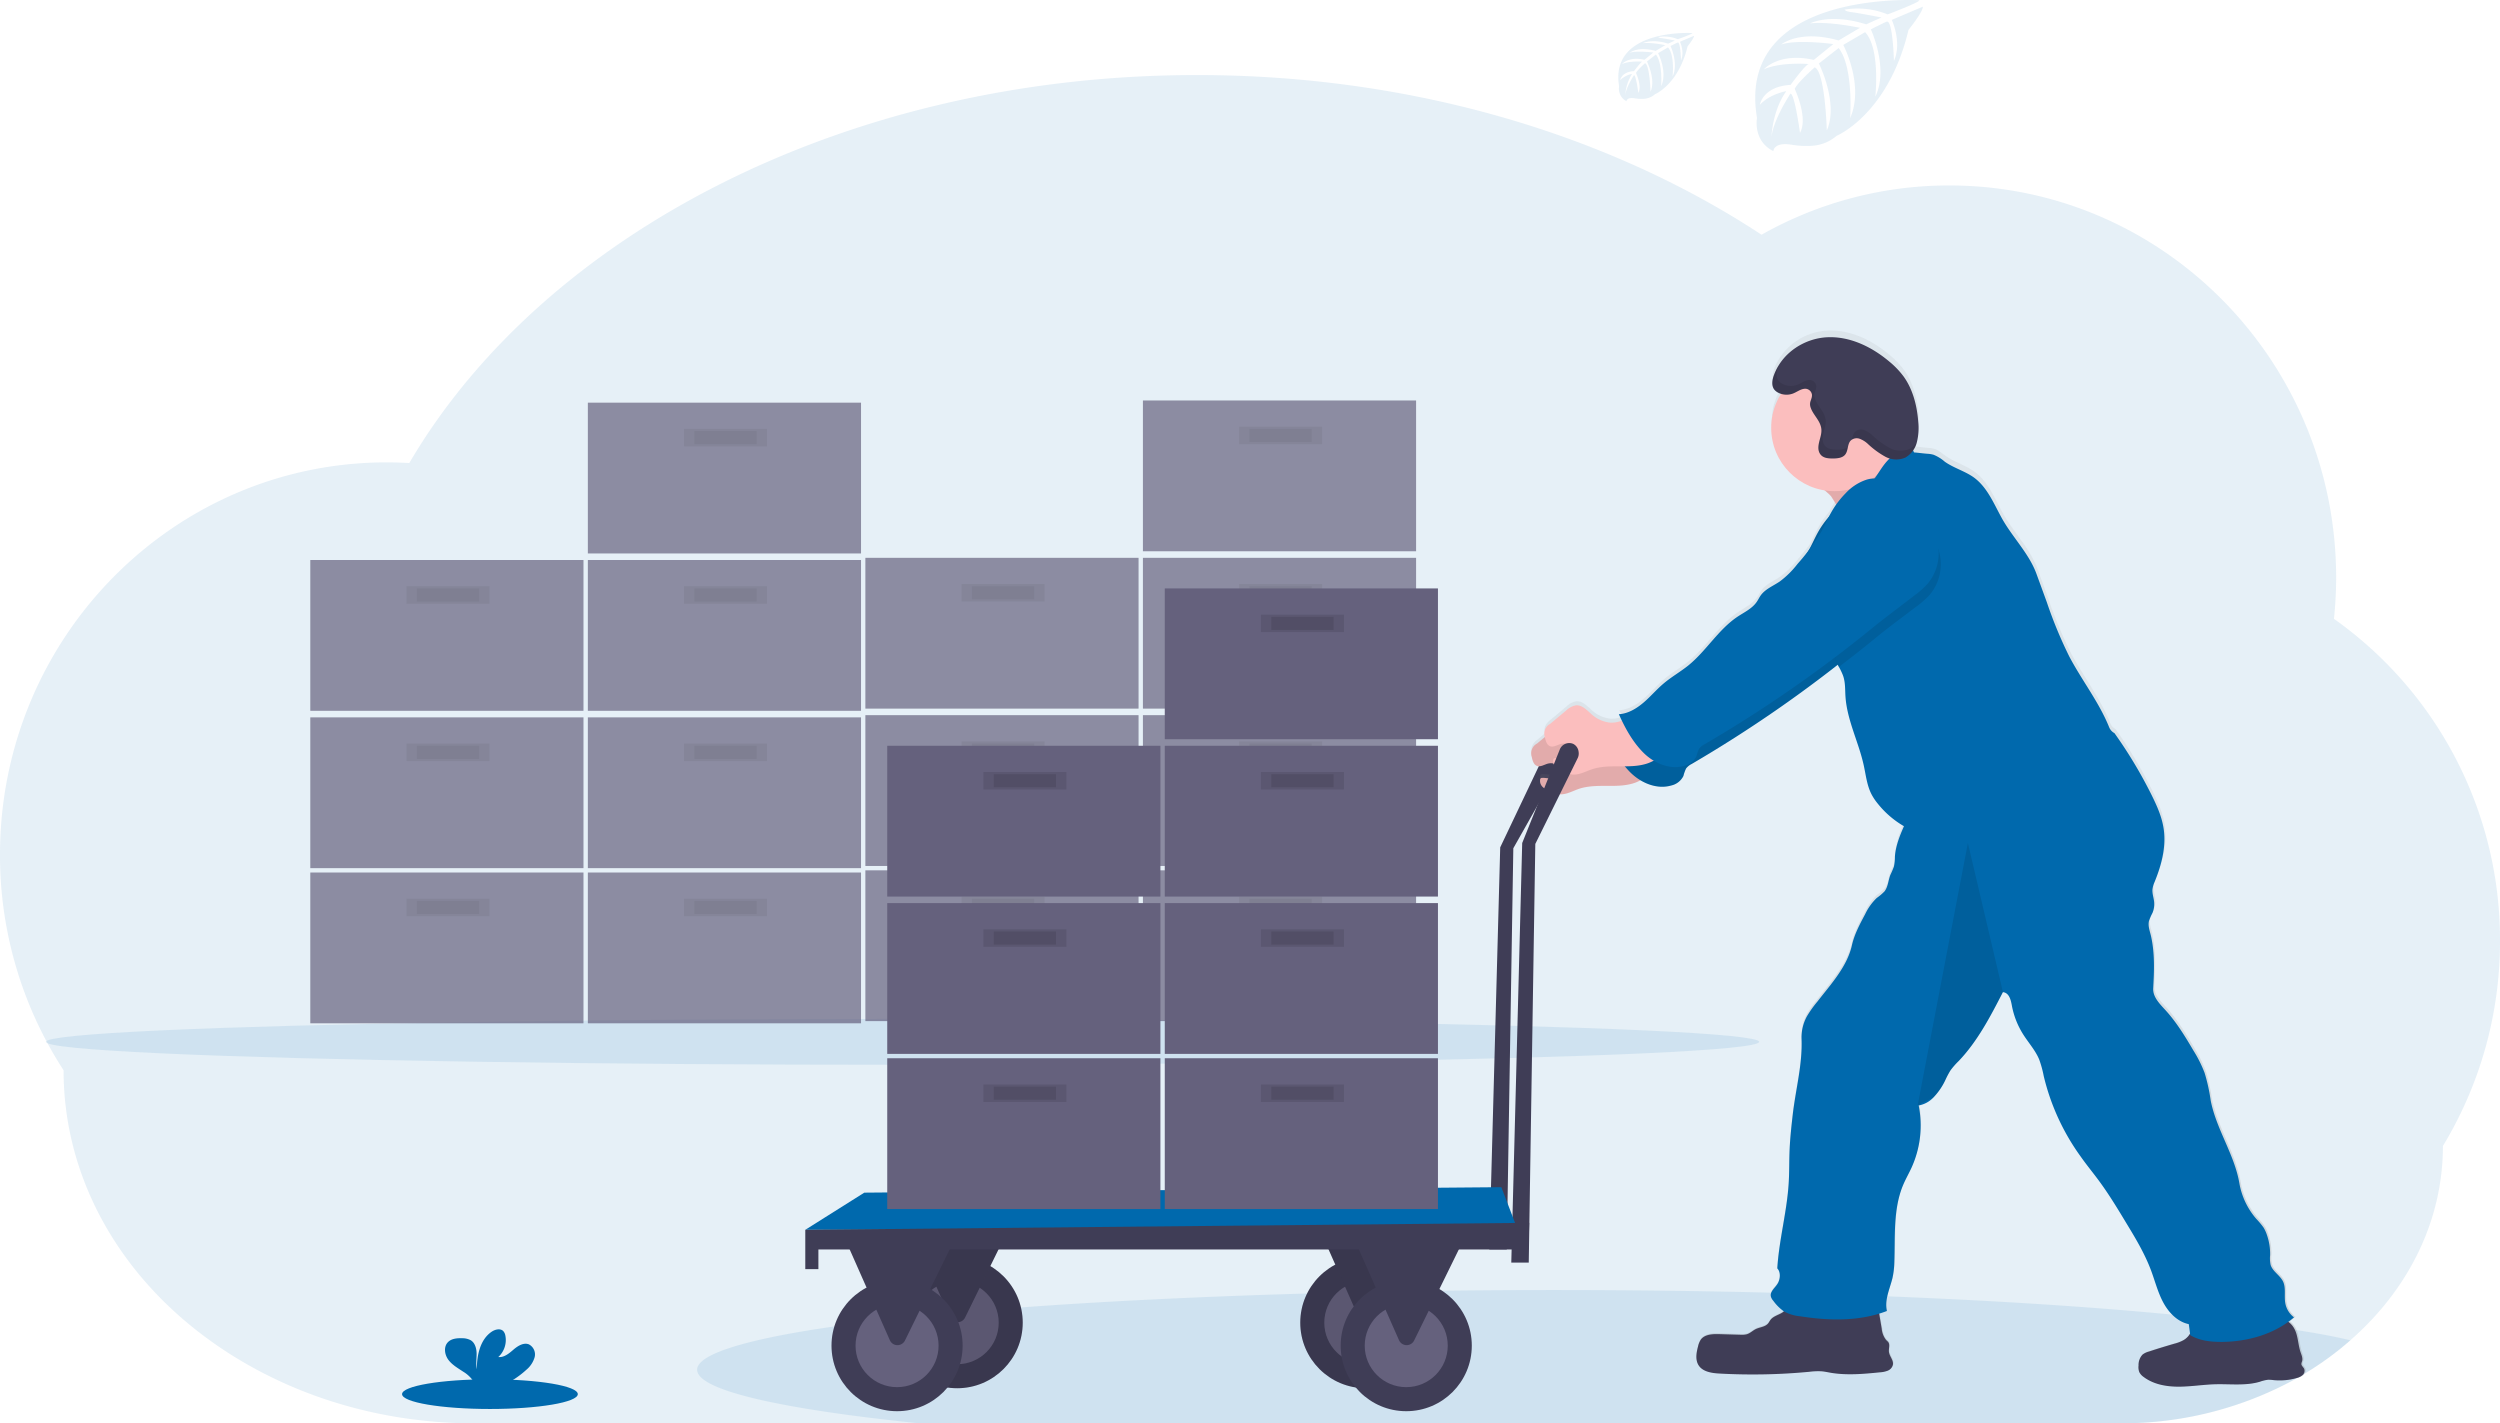 <svg id="Layer_1" data-name="Layer 1" xmlns="http://www.w3.org/2000/svg" xmlns:xlink="http://www.w3.org/1999/xlink" width="946" height="538.58" viewBox="0 0 946 538.58"><defs><style>.cls-1,.cls-5{fill:#0069ad;}.cls-1,.cls-4,.cls-9{opacity:0.1;}.cls-1,.cls-4{isolation:isolate;}.cls-2{opacity:0.7;}.cls-3{fill:#65617d;}.cls-6{fill:#3f3d56;}.cls-7{fill:url(#linear-gradient);}.cls-8{fill:#fbbebe;}</style><linearGradient id="linear-gradient" x1="769.94" y1="-78.24" x2="769.94" y2="321.22" gradientTransform="matrix(1, 0, 0, -1, -28, 481.63)" gradientUnits="userSpaceOnUse"><stop offset="0" stop-color="gray" stop-opacity="0.25"/><stop offset="0.54" stop-color="gray" stop-opacity="0.12"/><stop offset="1" stop-color="gray" stop-opacity="0.1"/></linearGradient></defs><title>trgovacka-roba</title><path class="cls-1" d="M962,391.41A149.3,149.3,0,0,1,940.4,469c0,28.63-13.35,54.58-35,73.49A119.05,119.05,0,0,1,888,555.19c-.24.16-.5.31-.76.46l-1.39.82-.44.26h0a136.21,136.21,0,0,1-67,17.22H195.58c-42.94,0-81.81-15-110-39.12s-45.52-57.6-45.52-94.48A149.28,149.28,0,0,1,16,358.76c0-82,65.53-148.44,146.37-148.44,2.86,0,5.69.1,8.51.25C221.61,124.08,336,63.76,468.94,63.76c81.72,0,156.41,22.78,213.63,60.42a144,144,0,0,1,71-18.64C834.44,105.54,900,172,900,254a152.13,152.13,0,0,1-.83,15.53A148.81,148.81,0,0,1,962,391.41Z" transform="translate(-16 -35.36)"/><ellipse class="cls-1" cx="341.52" cy="394.24" rx="324.15" ry="8.68"/><g class="cls-2"><rect class="cls-3" x="117.42" y="330.16" width="103.37" height="57.06"/><rect class="cls-4" x="153.81" y="340.08" width="31.42" height="6.62"/><rect class="cls-4" x="157.74" y="340.91" width="23.57" height="4.96"/><rect class="cls-3" x="222.44" y="330.16" width="103.37" height="57.06"/><rect class="cls-4" x="258.83" y="340.08" width="31.42" height="6.62"/><rect class="cls-4" x="262.75" y="340.91" width="23.57" height="4.96"/><rect class="cls-3" x="117.42" y="271.45" width="103.37" height="57.06"/><rect class="cls-4" x="153.81" y="281.37" width="31.42" height="6.62"/><rect class="cls-4" x="157.74" y="282.2" width="23.57" height="4.96"/><rect class="cls-3" x="222.44" y="271.45" width="103.37" height="57.06"/><rect class="cls-4" x="258.83" y="281.37" width="31.42" height="6.62"/><rect class="cls-4" x="262.75" y="282.2" width="23.57" height="4.96"/><rect class="cls-3" x="117.42" y="211.91" width="103.37" height="57.06"/><rect class="cls-4" x="153.81" y="221.83" width="31.42" height="6.62"/><rect class="cls-4" x="157.74" y="222.66" width="23.57" height="4.96"/><rect class="cls-3" x="222.44" y="211.91" width="103.37" height="57.06"/><rect class="cls-4" x="258.83" y="221.83" width="31.42" height="6.62"/><rect class="cls-4" x="262.75" y="222.66" width="23.57" height="4.96"/><rect class="cls-3" x="222.44" y="152.37" width="103.37" height="57.06"/><rect class="cls-4" x="258.83" y="162.29" width="31.42" height="6.62"/><rect class="cls-4" x="262.75" y="163.12" width="23.57" height="4.96"/></g><g class="cls-2"><rect class="cls-3" x="327.46" y="329.33" width="103.37" height="57.06"/><rect class="cls-4" x="363.85" y="339.25" width="31.42" height="6.62"/><rect class="cls-4" x="367.77" y="340.08" width="23.57" height="4.96"/><rect class="cls-3" x="432.48" y="329.33" width="103.37" height="57.06"/><rect class="cls-4" x="468.87" y="339.25" width="31.42" height="6.62"/><rect class="cls-4" x="472.79" y="340.08" width="23.57" height="4.96"/><rect class="cls-3" x="327.46" y="270.62" width="103.37" height="57.06"/><rect class="cls-4" x="363.85" y="280.54" width="31.42" height="6.62"/><rect class="cls-4" x="367.77" y="281.37" width="23.57" height="4.96"/><rect class="cls-3" x="432.48" y="270.62" width="103.37" height="57.06"/><rect class="cls-4" x="468.87" y="280.54" width="31.42" height="6.62"/><rect class="cls-4" x="472.79" y="281.37" width="23.57" height="4.96"/><rect class="cls-3" x="327.46" y="211.08" width="103.37" height="57.06"/><rect class="cls-4" x="363.85" y="221" width="31.42" height="6.62"/><rect class="cls-4" x="367.77" y="221.83" width="23.57" height="4.96"/><rect class="cls-3" x="432.48" y="211.08" width="103.37" height="57.06"/><rect class="cls-4" x="468.87" y="221" width="31.42" height="6.62"/><rect class="cls-4" x="472.79" y="221.83" width="23.57" height="4.96"/><rect class="cls-3" x="432.48" y="151.54" width="103.37" height="57.06"/><rect class="cls-4" x="468.87" y="161.46" width="31.42" height="6.62"/><rect class="cls-4" x="472.79" y="162.29" width="23.57" height="4.96"/></g><path class="cls-1" d="M742.28,35.45S672.66,31.25,680.85,80c0,0-1.66,8.63,6.18,12.54,0,0,.13-3.61,7.15-2.38a33,33,0,0,0,7.56.36A15.76,15.76,0,0,0,711,86.74h0s19.57-8.09,27.18-40.07c0,0,5.63-7,5.41-8.78l-11.75,5s4,8.48.82,15.53c0,0-.38-15.22-2.64-14.89-.45.07-6.1,2.94-6.1,2.94s6.91,14.76,1.7,25.49c0,0,2-18.19-3.86-24.43l-8.27,4.83s8.08,15.25,2.6,27.7c0,0,1.41-19.09-4.34-26.52l-7.49,5.84s7.58,15,3,25.36c0,0-.61-22.22-4.58-23.9,0,0-6.56,5.79-7.56,8.15,0,0,5.19,10.92,2,16.67,0,0-2-14.8-3.6-14.88,0,0-6.53,9.8-7.21,16.54,0,0,.28-10,5.63-17.48,0,0-6.32,1.09-10,5.19,0,0,1-6.94,11.62-7.54,0,0,5.4-7.45,6.84-7.9,0,0-10.53-.88-16.93,2,0,0,5.63-6.54,18.87-3.56l7.4-6s-13.88-1.89-19.77.2c0,0,6.78-5.79,21.76-1.56l8.07-4.78s-11.83-2.55-18.88-1.66c0,0,7.44-4,21.25.34l5.78-2.59s-8.66-1.7-11.2-2S714,39,714,39a30.09,30.09,0,0,1,16.28,1.81S742.49,36.22,742.28,35.45Z" transform="translate(-16 -35.36)"/><path class="cls-1" d="M656.41,47.87S625,46,628.67,68a5.37,5.37,0,0,0,2.78,5.66s.06-1.65,3.24-1.08a14.43,14.43,0,0,0,3.41.17A7.17,7.17,0,0,0,642.28,71h0s8.85-3.65,12.29-18.1c0,0,2.53-3.16,2.44-4l-5.31,2.26s1.82,3.84.39,7c0,0-.18-6.88-1.2-6.71-.2,0-2.76,1.32-2.76,1.32s3.13,6.67.77,11.53c0,0,.89-8.22-1.74-11l-3.74,2.18s3.65,6.89,1.17,12.51c0,0,.64-8.62-2-12l-3.38,2.64s3.43,6.8,1.34,11.46c0,0-.27-10-2.07-10.8,0,0-3,2.61-3.42,3.69,0,0,2.35,5,.89,7.52,0,0-.89-6.69-1.65-6.71,0,0-2.94,4.43-3.26,7.44a16.23,16.23,0,0,1,2.55-7.9,8.9,8.9,0,0,0-4.52,2.35s.46-3.13,5.25-3.41c0,0,2.48-3.36,3.09-3.57,0,0-4.76-.39-7.65.89,0,0,2.54-3,8.53-1.61l3.3-2.73s-6.26-.83-8.93.09c0,0,3.06-2.61,9.83-.71l3.64-2.18s-5.34-1.16-8.53-.73c0,0,3.36-1.82,9.6.15l2.6-1.17s-3.92-.78-5.06-.89-1.21-.44-1.21-.44a13.53,13.53,0,0,1,7.36.83S656.51,48.21,656.41,47.87Z" transform="translate(-16 -35.36)"/><ellipse class="cls-5" cx="185.39" cy="527.54" rx="33.25" ry="5.62"/><path class="cls-5" d="M215.14,553.71a9.64,9.64,0,0,0,3.17-4.79,4.28,4.28,0,0,0-2.22-4.87c-2-.77-4.21.64-5.85,2.06s-3.54,3-5.69,2.75a8.7,8.7,0,0,0,2.68-8.11,3.44,3.44,0,0,0-.75-1.66c-1.13-1.21-3.17-.69-4.53.26-4.3,3-5.5,8.87-5.52,14.12-.43-1.89-.07-3.87-.08-5.79s-.54-4.13-2.19-5.15a6.65,6.65,0,0,0-3.31-.78c-1.92-.07-4.08.13-5.4,1.54-1.65,1.76-1.21,4.7.21,6.62s3.6,3.15,5.6,4.48a12.41,12.41,0,0,1,4,3.81,3,3,0,0,1,.3.69h12.12A33.48,33.48,0,0,0,215.14,553.71Z" transform="translate(-16 -35.36)"/><path class="cls-6" d="M609.2,318.18a3.76,3.76,0,0,0-2.06-3,3.85,3.85,0,0,0-5,2,.61.61,0,0,0-.05.12L583.68,356l-4.13,152.15h6.61l2.48-151.81,20.21-35.77A3.91,3.91,0,0,0,609.2,318.18Z" transform="translate(-16 -35.36)"/><path class="cls-1" d="M905.4,542.53A119.05,119.05,0,0,1,888,555.19a2,2,0,0,1-.32.38,5.3,5.3,0,0,1-2.27,1.14h0a136.21,136.21,0,0,1-67,17.22H363.67c-52.09-5.36-83.88-12.46-83.88-20.26,0-6,19.08-11.68,51.95-16.39,3.4-.5,7-1,10.66-1.44,2.27-.28,4.6-.56,7-.82l4.05-.48c3-.34,6.07-.67,9.23-1h.26l3.31-.33q4.18-.44,8.56-.82l2.11-.19,5.4-.48q5.26-.48,10.75-.91l9.26-.71c31.81-2.35,68.47-4.13,108.37-5.28l11.4-.39,3.83-.08,8.11-.18,3.25-.07,3.41-.07,2.43,0,11.42-.18,5.86-.08h1.2q20.79-.26,42.37-.26c28.43,0,56,.34,82.27,1h0q22.62.54,43.87,1.38h.13c40.83,1.61,77.38,4,107.63,6.91l.56.06q11.64,1.13,22,2.38,9.74,1.17,18.24,2.43c2,.29,3.86.59,5.71.88l.48.08C892.7,539.84,899.58,541.13,905.4,542.53Z" transform="translate(-16 -35.36)"/><path class="cls-7" d="M888,555.19a2,2,0,0,1-.32.38,5.3,5.3,0,0,1-2.27,1.14h0a23,23,0,0,1-5.13.83h-.52a22.68,22.68,0,0,1-3-.1,14.38,14.38,0,0,0-2.17-.14h-.1a15.62,15.62,0,0,0-3.1.77,28,28,0,0,1-6.87,1h-.83c-2.59,0-5.22-.1-7.83-.08H854.6c-4.47.12-8.91.83-13.37.9H839.8c-4.38-.11-8.85-1-12.33-3.69a4.93,4.93,0,0,1-1.66-1.85,5.36,5.36,0,0,1-.29-2.48,5.88,5.88,0,0,1,1.5-4.13,6.34,6.34,0,0,1,2.38-1.15c1.52-.49,3-1,4.55-1.43s3.24-1,4.87-1.46l.32-.1.9-.27.59-.2a9.63,9.63,0,0,0,2-.93,6.72,6.72,0,0,0,2.09-2.09c.09-.15.19-.3.27-.46s0-.26-.06-.39c-.14-1-.24-2.09-.43-3.1a12.41,12.41,0,0,1-6.11-3.46,19.36,19.36,0,0,1-3.56-4.82c-2.06-3.87-3.12-8.19-4.66-12.3-2.35-6.25-5.79-12-9.24-17.75-3.16-5.27-6.34-10.57-9.93-15.55-2.39-3.31-5-6.46-7.32-9.78a86.91,86.91,0,0,1-14.13-30.84,40.1,40.1,0,0,0-1.71-6.27c-1.42-3.47-4-6.3-6-9.48a31.33,31.33,0,0,1-4.38-11.22c-.41-2.26-1.1-4.71-3.36-5h0l-.24.47c-4.68,9.1-9.49,18.36-16.54,25.79a26.59,26.59,0,0,0-3.08,3.54,33,33,0,0,0-2,3.82,25,25,0,0,1-4.39,6.43,11.61,11.61,0,0,1-1.74,1.46,9.4,9.4,0,0,1-2.72,1.37h0a9,9,0,0,1-1.17.26,2.93,2.93,0,0,0,0,.29c0,.1.05.22.06.32a38.81,38.81,0,0,1-1.51,19.79c-.06.2-.12.39-.2.59q-.51,1.4-1.11,2.73c-1,2.19-2.21,4.29-3.15,6.51-.16.38-.32.77-.46,1.15-3.31,8.85-2.48,18.74-2.91,28.26a30.79,30.79,0,0,1-.74,6.19c-.56,2.29-1.46,4.65-2,7a11.91,11.91,0,0,0-.1,5.41l-.2.08c-.89.33-1.79.62-2.69.91v.12l1,5.55c.27,1.59.6,3.31,1.7,4.43a5.92,5.92,0,0,1,.83.83c.65,1,.07,2.38.2,3.6.18,1.72,1.77,3.18,1.52,4.89a3.23,3.23,0,0,1-1.93,2.3,5.76,5.76,0,0,1-1.28.4l-.27.06c-.5.09-1,.14-1.49.19-6.16.61-12.4,1.23-18.51.18-1.2-.2-2.4-.48-3.63-.57a26.58,26.58,0,0,0-4.63.19,227.81,227.81,0,0,1-34.06.66c-3-.17-6.34-.65-7.9-3.17-1.3-2.09-.83-4.8-.18-7.19a8.08,8.08,0,0,1,1-2.48,2.11,2.11,0,0,1,.19-.23c1.52-1.89,4.38-2,6.84-1.93l8.06.24a7.5,7.5,0,0,0,2.36-.19c1.31-.38,2.3-1.42,3.52-2,1.54-.74,3.48-.83,4.59-2.09l.14-.18c.19-.27.37-.54.54-.83,0-.06.08-.11.12-.17h0a1.3,1.3,0,0,1,.1-.15c1-1.34,2.79-1.79,4.24-2.64a3.86,3.86,0,0,0,.62-.44l.16-.14a17.13,17.13,0,0,1-4-4.05,4,4,0,0,1-.92-1.6,2.31,2.31,0,0,1,.1-1.35,1.69,1.69,0,0,1,.13-.31l0-.08c.56-1.11,1.72-2.11,2.36-3.24l.06-.12c.87-1.65,1-4.21-.25-5.55.66-10.89,3.65-21.5,4.31-32.42.27-4.32.16-8.67.36-13s.66-8.55,1.15-12.81c1.09-9.73,3.74-19.26,3.36-29a17.82,17.82,0,0,1,.12-2.73v-.19a17,17,0,0,1,1.84-5.73,44.86,44.86,0,0,1,4.06-5.72c5.09-6.61,11.2-13.23,13-21.37.94-4.2,3-8,5.06-11.82a20.75,20.75,0,0,1,4.43-6.21,19.74,19.74,0,0,0,2.92-2.48c1.35-1.76,1.4-4.18,2.2-6.26.42-1.09,1-2.08,1.37-3.19a1.87,1.87,0,0,1,.08-.34,23,23,0,0,0,.29-3.41,8.11,8.11,0,0,1,.09-1h0a34.33,34.33,0,0,1,2.82-9.45l.51-1.15a35.17,35.17,0,0,1-9.93-8.61,20,20,0,0,1-2.4-3.63c-1.71-3.38-2.1-7.23-2.9-10.94-1.92-8.83-6.31-17.15-6.92-26.18-.18-2.75,0-5.59-1-8.2a17.17,17.17,0,0,0-.93-2.05c-.15-.28-.29-.56-.44-.83L712,286l-.42-.83-.68.53A494.36,494.36,0,0,1,657.69,322l-1.59.94a5.93,5.93,0,0,0-2.1,1.72l-.18.33h0c-.38.78-.48,1.65-.82,2.48a6.79,6.79,0,0,1-4.61,3.66,14.23,14.23,0,0,1-10.46-1.35,12.23,12.23,0,0,1-1.19-.66,16.08,16.08,0,0,1-3,1.3c-3.3,1-6.77.92-10.19.91s-6.92,0-10.16,1.12c-2.17.74-4.27,1.95-6.52,2.07a5.08,5.08,0,0,1-.78,0,11.36,11.36,0,0,1-3.69-1.08l-.67-.31c-.35-.17-.7-.35-1-.55a5.89,5.89,0,0,1-1-.79,3.63,3.63,0,0,1-.93-1.58,2.64,2.64,0,0,1,0-1.31.88.88,0,0,1,.29-.5.8.8,0,0,1,.48-.12,14.89,14.89,0,0,1,2.83.24,11.47,11.47,0,0,0,1.66.09h.29a3.59,3.59,0,0,0,2.48-1.41,1.41,1.41,0,0,0,.22-.4h0a1.83,1.83,0,0,0,.15-.73v-.19c-.35-.16-.7-.32-1-.51l-.5-.29-.1-.06a5,5,0,0,1-.83-.69,3.06,3.06,0,0,1-.42-.53,3.27,3.27,0,0,1-.49-1h0a4.49,4.49,0,0,0-2.06.06c-.9.25-1.81.78-2.7,1a2.46,2.46,0,0,1-1.37-.06c-1.29-.46-1.74-2-2-3.38-.05-.26-.11-.52-.15-.79h0a4,4,0,0,1,0-1.54,5.65,5.65,0,0,1,2.17-2.83l2.72-2.28.19-.16a4.94,4.94,0,0,0-.12-.67,4,4,0,0,1,0-1.55,5.69,5.69,0,0,1,2.17-2.83l6-5.05a7.06,7.06,0,0,1,3.81-2c2.17-.15,3.91,1.65,5.54,3.1a12.56,12.56,0,0,0,7.28,3.49,10.66,10.66,0,0,0,3.84-.53l.71-.23-.44-.92c-.24-.51-.48-1-.71-1.53,3.52-.22,6.72-2.16,9.39-4.47s5-5.06,7.66-7.33c2.91-2.48,6.25-4.33,9.2-6.72,6.86-5.56,11.42-13.74,18.76-18.64,2.55-1.71,5.49-3.08,7.23-5.63.54-.82.94-1.65,1.5-2.48,1.76-2.48,4.78-3.62,7.27-5.34a36.3,36.3,0,0,0,6.68-6.66c1.44-1.73,2.88-3.46,4.26-5.24,1.26-2.35,2.33-4.82,3.65-7.14a34.52,34.52,0,0,1,3.91-5.53c.34-.66.69-1.32,1.06-2s.65-1.09,1-1.66c.24-.37.49-.73.75-1.09-.75-1.33-1.47-2.48-1.81-3l-.17-.23a25.26,25.26,0,0,0-2.33-2.18,20.1,20.1,0,0,1-2.56-.55,24.11,24.11,0,0,1-17.75-23.29v-.08A23.83,23.83,0,0,1,689,184c.35-.68.72-1.34,1.12-2a8,8,0,0,1-1.1-.45,4.35,4.35,0,0,1-1.53-1.26,3.64,3.64,0,0,1-.64-1.61,8.06,8.06,0,0,1,.6-4,18.84,18.84,0,0,1,.76-1.79.27.27,0,0,0,.06-.1,23,23,0,0,1,19.45-12.34c8.49-.34,16.76,3.64,23.46,9.35a31.42,31.42,0,0,1,5.33,5.6c3.49,4.86,5.07,11.08,5.54,17.24a26.68,26.68,0,0,1-.1,5.72,13.4,13.4,0,0,1-.42,2,10.7,10.7,0,0,1-.39,1.17,8.92,8.92,0,0,1-.37.83v0c-.13.26-.27.51-.41.76l-.07.11-.11.17c.06.16.14.32.21.48s.14.3.23.45h.1c1.65.14,3.18.37,4.87.5a11.51,11.51,0,0,1,2.34.36c1.66.5,2.91,1.71,4.3,2.68,3.44,2.43,7.67,3.57,11.05,6.08,5,3.71,7.44,9.82,10.45,15.31,4,7.34,10.44,13.59,13.29,21.45,1.29,3.56,2.59,7.13,3.89,10.68A166.23,166.23,0,0,0,799.39,282c4.79,9.15,11.28,17.37,15.13,27a4.3,4.3,0,0,0,2,2.24,175.91,175.91,0,0,1,13.93,23.31c2.12,4.29,4.13,8.75,4.75,13.5a32.39,32.39,0,0,1-1,12.62,61.49,61.49,0,0,1-2.42,7.16,12.15,12.15,0,0,0-.83,2.56v.27c-.16,1.59.44,3.16.6,4.75a8.67,8.67,0,0,1-.42,3.78c-.06.19-.14.38-.21.57a20,20,0,0,0-1.3,3c0,.13-.05.26-.07.38-.27,1.8.44,3.61.83,5.4,1.46,6.49,1.19,13.24.83,19.85-.19,3.31,2.48,6,4.71,8.4,4.13,4.58,7.37,9.93,10.49,15.25a48.74,48.74,0,0,1,4.27,8.55A72.83,72.83,0,0,1,853,451.07c2.11,10.92,9,20.56,10.86,31.5a28.16,28.16,0,0,0,6.4,13.55,28,28,0,0,1,2.75,3.3,13.35,13.35,0,0,1,1.36,3,22,22,0,0,1,1.14,7.55,11.59,11.59,0,0,0,.2,3.67c.78,2.54,3.56,3.94,4.71,6.33s.35,5.45.83,8.16a8.84,8.84,0,0,0,3.3,5.51c-.66.58-1.35,1.11-2.06,1.65a8.59,8.59,0,0,1,1.71,1.8,8.12,8.12,0,0,1,.82,1.47c1.1,2.54,1.13,5.55,2,8.27.38,1.12.92,2.31.59,3.45a3.75,3.75,0,0,0-.28,1c0,.74.78,1.23,1.07,1.91A2,2,0,0,1,888,555.19Z" transform="translate(-16 -35.36)"/><path class="cls-8" d="M713,232.69c5.06-1.36,9.57-4.21,14-7l15.39-9.8c-4.18-.33-7.79-3.31-9.93-6.92s-3-7.79-3.75-11.91C722,199.61,716.31,204,711,208.6c-2.12,1.83-6.61,4.59-7.27,7.45s3.52,5.16,5.13,7.07C709.38,223.76,714.6,232.24,713,232.69Z" transform="translate(-16 -35.36)"/><path class="cls-4" d="M713,232.69c5.06-1.36,9.57-4.21,14-7l15.39-9.8c-4.18-.33-7.79-3.31-9.93-6.92s-3-7.79-3.75-11.91C722,199.61,716.31,204,711,208.6c-2.12,1.83-6.61,4.59-7.27,7.45s3.52,5.16,5.13,7.07C709.38,223.76,714.6,232.24,713,232.69Z" transform="translate(-16 -35.36)"/><path class="cls-8" d="M628.87,313.63c-2.71,1.39-5.59,2.81-8.63,2.61a12.52,12.52,0,0,1-7.27-3.46c-1.65-1.44-3.36-3.23-5.53-3.08a7,7,0,0,0-3.8,2l-6,5a4.21,4.21,0,0,0-2,5.15c.27,1.34.72,2.9,2,3.35s2.7-.52,4.06-.89a4.8,4.8,0,0,1,4.69,1.38,2.8,2.8,0,0,1,.83,1.8c0,1.5-1.65,2.48-3.18,2.56s-3-.42-4.48-.33a.68.68,0,0,0-.76.59v0a3.17,3.17,0,0,0,1,2.88,8.43,8.43,0,0,0,2.7,1.65,11,11,0,0,0,3.69,1.08c2.53.16,4.87-1.24,7.27-2.06,3.24-1.09,6.73-1.13,10.16-1.12s6.89.06,10.18-.9,6.4-3.08,7.68-6.25a1.52,1.52,0,0,0,.14-1,1.58,1.58,0,0,0-.7-.83c-4.61-3.41-6.48-7.56-11.67-10Z" transform="translate(-16 -35.36)"/><path class="cls-4" d="M628.87,313.63c-2.71,1.39-5.59,2.81-8.63,2.61a12.52,12.52,0,0,1-7.27-3.46c-1.65-1.44-3.36-3.23-5.53-3.08a7,7,0,0,0-3.8,2l-6,5a4.21,4.21,0,0,0-2,5.15c.27,1.34.72,2.9,2,3.35s2.7-.52,4.06-.89a4.8,4.8,0,0,1,4.69,1.38,2.8,2.8,0,0,1,.83,1.8c0,1.5-1.65,2.48-3.18,2.56s-3-.42-4.48-.33a.68.68,0,0,0-.76.59v0a3.17,3.17,0,0,0,1,2.88,8.43,8.43,0,0,0,2.7,1.65,11,11,0,0,0,3.69,1.08c2.53.16,4.87-1.24,7.27-2.06,3.24-1.09,6.73-1.13,10.16-1.12s6.89.06,10.18-.9,6.4-3.08,7.68-6.25a1.52,1.52,0,0,0,.14-1,1.58,1.58,0,0,0-.7-.83c-4.61-3.41-6.48-7.56-11.67-10Z" transform="translate(-16 -35.36)"/><path class="cls-5" d="M725.71,225.44a10,10,0,0,0-8.75-1,19,19,0,0,0-7.54,5,34.85,34.85,0,0,0-5.31,7c-1.41,2.48-2.48,5.08-3.89,7.55a79.85,79.85,0,0,1-9,12.2,34.84,34.84,0,0,1-6.67,6.62c-2.6,1.77-5.5,2.85-7.26,5.3-.56.78-.95,1.66-1.5,2.44-1.73,2.53-4.66,3.89-7.22,5.59-7.33,4.87-11.88,13-18.73,18.53-3,2.38-6.28,4.25-9.19,6.68-2.7,2.26-5,5-7.65,7.28s-5.87,4.22-9.38,4.44c2.35,5.23,5.15,10.37,9.18,14.44s10.06,6.68,15.56,5.09A6.79,6.79,0,0,0,653,329a15.66,15.66,0,0,1,1-2.82,5.87,5.87,0,0,1,2.09-1.71A494.47,494.47,0,0,0,719,280.84c5.32-4.33,10.59-8.21,16-12.4a34.74,34.74,0,0,0,5.4-4.73,18,18,0,0,0,2.19-19.8,47.07,47.07,0,0,0-5-6.79A59.86,59.86,0,0,0,725.71,225.44Z" transform="translate(-16 -35.36)"/><path class="cls-4" d="M725.71,225.44a10,10,0,0,0-8.75-1,19,19,0,0,0-7.54,5,34.85,34.85,0,0,0-5.31,7c-1.41,2.48-2.48,5.08-3.89,7.55a79.85,79.85,0,0,1-9,12.2,34.84,34.84,0,0,1-6.67,6.62c-2.6,1.77-5.5,2.85-7.26,5.3-.56.78-.95,1.66-1.5,2.44-1.73,2.53-4.66,3.89-7.22,5.59-7.33,4.87-11.88,13-18.73,18.53-3,2.38-6.28,4.25-9.19,6.68-2.7,2.26-5,5-7.65,7.28s-5.87,4.22-9.38,4.44c2.35,5.23,5.15,10.37,9.18,14.44s10.06,6.68,15.56,5.09A6.79,6.79,0,0,0,653,329a15.66,15.66,0,0,1,1-2.82,5.87,5.87,0,0,1,2.09-1.71A494.47,494.47,0,0,0,719,280.84c5.32-4.33,10.59-8.21,16-12.4a34.74,34.74,0,0,0,5.4-4.73,18,18,0,0,0,2.19-19.8,47.07,47.07,0,0,0-5-6.79A59.86,59.86,0,0,0,725.71,225.44Z" transform="translate(-16 -35.36)"/><path class="cls-6" d="M690.17,532.2c-1.44.83-3.22,1.29-4.24,2.63-.33.43-.55.94-.91,1.35-1.1,1.29-3,1.35-4.58,2.08-1.22.58-2.22,1.66-3.51,2a7.93,7.93,0,0,1-2.38.18l-8-.24c-2.55-.07-5.54.06-7,2.13a7.67,7.67,0,0,0-1,2.48c-.62,2.38-1.12,5.06.18,7.15,1.55,2.48,5,3,7.9,3.15a227.14,227.14,0,0,0,34-.66,26.43,26.43,0,0,1,4.62-.19c1.22.1,2.42.37,3.63.58,6.09,1,12.33.43,18.48-.19a9.6,9.6,0,0,0,3-.64,3.2,3.2,0,0,0,1.92-2.29c.26-1.7-1.34-3.15-1.51-4.86-.12-1.21.45-2.56-.21-3.58a5.85,5.85,0,0,0-.82-.83,8.12,8.12,0,0,1-1.71-4.4l-1.45-8.49a2.61,2.61,0,0,0-.69-1.61,2.4,2.4,0,0,0-1-.42c-6.3-1.42-12.75-.12-19,.67a51.19,51.19,0,0,1-9.74.49c-1.4-.09-2-.26-3,.66S691.49,531.43,690.17,532.2Z" transform="translate(-16 -35.36)"/><path class="cls-6" d="M842.34,542.42a14.1,14.1,0,0,1-3.53,1.39c-3.24.94-6.49,1.93-9.72,3a6.66,6.66,0,0,0-2.38,1.15,5.76,5.76,0,0,0-1.49,4.13,5.11,5.11,0,0,0,.29,2.48,5,5,0,0,0,1.65,1.84c3.71,2.8,8.54,3.67,13.19,3.67s9.26-.79,13.91-.91c5.61-.15,11.38.64,16.78-.93a14.58,14.58,0,0,1,3.19-.78,13.2,13.2,0,0,1,2.17.15,23.18,23.18,0,0,0,8.61-.79,5.48,5.48,0,0,0,2.29-1.13,2.17,2.17,0,0,0,.61-2.34c-.3-.66-1.06-1.15-1.07-1.89a3.58,3.58,0,0,1,.27-1c.34-1.14-.2-2.32-.58-3.44-1.07-3.19-.9-6.86-2.81-9.63s-5.41-3.91-8.75-4.35a24.46,24.46,0,0,0-8.14.23c-3,.65-5.84,2-8.8,2.86a29.06,29.06,0,0,1-10.58,1c-2.37-.2-1.56.17-2.36,2.15A7,7,0,0,1,842.34,542.42Z" transform="translate(-16 -35.36)"/><circle class="cls-8" cx="694.2" cy="161.88" r="23.98"/><path class="cls-5" d="M884.05,533.85c-7.44,6.39-17.49,9.19-27.28,9.29-4.14,0-8.43-.41-11.95-2.55-.25-1.36-.35-2.82-.6-4.18-4.27-.89-7.59-4.37-9.66-8.23s-3.11-8.13-4.65-12.22c-2.35-6.22-5.79-12-9.23-17.64-3.16-5.24-6.33-10.5-9.92-15.45-2.39-3.31-5-6.42-7.32-9.72a85.92,85.92,0,0,1-14.1-30.64,40.74,40.74,0,0,0-1.71-6.23c-1.43-3.46-4-6.27-6-9.42a31,31,0,0,1-4.37-11.15c-.41-2.25-1.1-4.68-3.36-4.92h0c-4.75,9.22-9.59,18.59-16.76,26.09a28,28,0,0,0-3.09,3.53,33.39,33.39,0,0,0-2,3.8,24.58,24.58,0,0,1-4.39,6.38,10.16,10.16,0,0,1-5.63,3.08,38.59,38.59,0,0,1-2.72,23.57c-1,2.18-2.2,4.26-3.14,6.47-3.85,9.1-3,19.36-3.36,29.23a31,31,0,0,1-.73,6.14c-1,4-3.07,8.33-2.07,12.36-10.37,4-21.89,3.72-32.87,2a15.79,15.79,0,0,1-6.13-1.87,17.19,17.19,0,0,1-4-4,4,4,0,0,1-.91-1.6c-.43-1.89,1.65-3.31,2.62-5s1.14-4.28-.19-5.63c.66-10.83,3.65-21.4,4.31-32.25.27-4.3.16-8.62.36-12.93s.66-8.5,1.14-12.73c1.09-9.67,3.74-19.15,3.37-28.86a16.68,16.68,0,0,1,2-8.59,42.2,42.2,0,0,1,4.05-5.69c5.08-6.56,11.18-13.13,13-21.23.94-4.18,3-8,5-11.75a20.89,20.89,0,0,1,4.42-6.18,19.74,19.74,0,0,0,2.92-2.48c1.35-1.74,1.4-4.13,2.21-6.22a33.88,33.88,0,0,0,1.35-3.17,17.26,17.26,0,0,0,.37-3.72c.27-4,1.81-7.88,3.43-11.54a35.37,35.37,0,0,1-9.92-8.55,20.59,20.59,0,0,1-2.4-3.61c-1.71-3.36-2.09-7.19-2.9-10.87-1.91-8.78-6.3-17-6.91-26-.18-2.74,0-5.57-1-8.16a25.17,25.17,0,0,0-1.54-3.18,13.38,13.38,0,0,1-1.31-3.21c-.52-2.44.2-5,0-7.44-.19-2.19-1.13-4.24-1.59-6.39a30.14,30.14,0,0,1-.24-8.43c.21-3.31.92-6.72.64-10a38.62,38.62,0,0,1,10.38-29.72l.19-.19c1.58-1.65,3.31-3.12,4.73-4.87,1.94-2.35,3.31-5.11,5.35-7.39.89-1,1.9-1.93,2.79-2.95a23.32,23.32,0,0,1,2.69-3,4.09,4.09,0,0,1,3.73-1,10.69,10.69,0,0,0,1.14,3.52c1.72.13,3.25.37,5,.5a10.87,10.87,0,0,1,2.34.37,15,15,0,0,1,4.29,2.65c3.44,2.42,7.66,3.55,11.05,6,5,3.68,7.44,9.75,10.43,15.2,4,7.3,10.42,13.51,13.23,21.32l3.88,10.62A165.78,165.78,0,0,0,799,283.75c4.79,9.1,11.27,17.3,15.11,26.81a4.36,4.36,0,0,0,2,2.22,172.38,172.38,0,0,1,13.92,23.15c2.13,4.27,4.14,8.7,4.75,13.42.9,6.68-.92,13.43-3.45,19.66a10.21,10.21,0,0,0-.83,2.81c-.16,1.58.44,3.14.61,4.72a8.69,8.69,0,0,1-.64,4.33,19.31,19.31,0,0,0-1.3,3c-.45,1.9.35,3.84.78,5.74,1.45,6.44,1.19,13.12.82,19.71-.19,3.31,2.49,5.93,4.71,8.36,4.13,4.54,7.36,9.85,10.48,15.15a48.59,48.59,0,0,1,4.26,8.5,69.11,69.11,0,0,1,2.31,10.47c2.1,10.84,9,20.43,10.85,31.3a27.88,27.88,0,0,0,6.38,13.46,30,30,0,0,1,2.76,3.3,13.63,13.63,0,0,1,1.35,3,21.77,21.77,0,0,1,1.14,7.5,11.46,11.46,0,0,0,.2,3.65c.78,2.52,3.56,3.91,4.7,6.29s.36,5.41.83,8.11A8.7,8.7,0,0,0,884.05,533.85Z" transform="translate(-16 -35.36)"/><path class="cls-8" d="M633.84,306.19c-2.72,1.39-5.6,2.81-8.64,2.61a12.52,12.52,0,0,1-7.27-3.46c-1.65-1.44-3.35-3.24-5.53-3.09a7.12,7.12,0,0,0-3.8,2l-6,5a4.2,4.2,0,0,0-2,5.14c.27,1.34.73,2.91,2,3.36s2.69-.52,4.06-.89a4.74,4.74,0,0,1,4.68,1.38,2.75,2.75,0,0,1,.83,1.8c0,1.5-1.65,2.48-3.17,2.56s-3-.43-4.49-.33a.68.68,0,0,0-.76.59v0a3.17,3.17,0,0,0,1,2.88,8.61,8.61,0,0,0,2.7,1.65,10.81,10.81,0,0,0,3.69,1.07c2.54.17,4.87-1.24,7.27-2,3.25-1.1,6.73-1.13,10.16-1.12s6.89.06,10.18-.9,6.4-3.09,7.68-6.25a1.53,1.53,0,0,0,.14-1,1.61,1.61,0,0,0-.69-.83c-4.62-3.42-6.49-7.57-11.68-10Z" transform="translate(-16 -35.36)"/><path class="cls-6" d="M698.53,182.51c-1.43.23-2.64,1.2-4,1.73a6.88,6.88,0,0,1-5.65-.29,4.42,4.42,0,0,1-1.55-1.26c-1.11-1.54-.72-3.77,0-5.58,3.21-8.52,11.77-13.8,20.26-14.14s16.73,3.63,23.42,9.29a31.89,31.89,0,0,1,5.32,5.57c3.49,4.83,5.07,11,5.53,17.13a22.24,22.24,0,0,1-.5,7.67A9.32,9.32,0,0,1,737,208.5a8.64,8.64,0,0,1-7.59-.33,32.26,32.26,0,0,1-6.49-4.73,9.52,9.52,0,0,0-3.24-2.06,3.29,3.29,0,0,0-3.49.82c-1.11,1.34-.83,3.52-1.84,5s-3.11,1.65-4.88,1.65-3.56-.15-4.62-1.56-.83-3.13-.46-4.73,1-3.2.82-4.84c-.34-3.31-3.23-5.34-4.13-8.39-.59-2,.7-2.83.57-4.64A2.6,2.6,0,0,0,698.53,182.51Z" transform="translate(-16 -35.36)"/><path class="cls-4" d="M773.87,410.59v.2h0c-4.74,9.23-9.58,18.59-16.76,26.09a27.15,27.15,0,0,0-3.08,3.53,33.46,33.46,0,0,0-2,3.8,24.31,24.31,0,0,1-4.38,6.38l-6,3,19-99.23Z" transform="translate(-16 -35.36)"/><path class="cls-4" d="M746.23,260.4a34.74,34.74,0,0,1-5.4,4.73c-5.46,4.14-10.75,8-16.05,12.41q-6.4,5.2-13,10.22a13.38,13.38,0,0,1-1.31-3.21c-.52-2.44.2-5,0-7.44-.19-2.19-1.13-4.25-1.59-6.39a30.52,30.52,0,0,1-.24-8.43c.21-3.31.92-6.72.64-10a38.62,38.62,0,0,1,10.43-29.78l.19-.19a14.46,14.46,0,0,1,2.81-1.26,10,10,0,0,1,8.75,1.06,59.65,59.65,0,0,1,11.91,11.68,46.81,46.81,0,0,1,5,6.79A18,18,0,0,1,746.23,260.4Z" transform="translate(-16 -35.36)"/><path class="cls-5" d="M730.67,218a10,10,0,0,0-8.75-1,18.85,18.85,0,0,0-7.53,5,34.35,34.35,0,0,0-5.32,7c-1.41,2.48-2.48,5.08-3.89,7.55a80.34,80.34,0,0,1-9,12.2,34.51,34.51,0,0,1-6.67,6.61c-2.6,1.77-5.5,2.86-7.26,5.31-.56.78-.95,1.66-1.5,2.44-1.73,2.53-4.66,3.89-7.22,5.58-7.32,4.88-11.88,13-18.73,18.53-3,2.39-6.28,4.25-9.18,6.69-2.71,2.25-5,5-7.66,7.27s-5.86,4.23-9.38,4.44c2.35,5.24,5.15,10.37,9.18,14.45s10.06,6.68,15.56,5.09a6.82,6.82,0,0,0,4.61-3.64,15.4,15.4,0,0,1,1-2.82A5.71,5.71,0,0,1,661,317,495.07,495.07,0,0,0,724,273.4c5.32-4.33,10.6-8.21,16-12.4a34.74,34.74,0,0,0,5.4-4.73,18,18,0,0,0,2.19-19.81,47.56,47.56,0,0,0-5-6.79A59.86,59.86,0,0,0,730.67,218Z" transform="translate(-16 -35.36)"/><g class="cls-9"><path d="M711.09,205.49c-1.65,0-3.56-.15-4.62-1.56s-.82-3.13-.46-4.74,1-3.19.83-4.83c-.34-3.31-3.24-5.35-4.14-8.39-.59-2,.7-2.84.57-4.64a2.61,2.61,0,0,0-3.09-2.13c-1.43.23-2.65,1.2-4,1.74a7,7,0,0,1-5.66-.3,4.61,4.61,0,0,1-1.55-1.26c-1.1-1.54-.71-3.77,0-5.57,0-.07.06-.13.09-.19a19.26,19.26,0,0,0-1.74,3.49c-.68,1.81-1.07,4,0,5.58a4.42,4.42,0,0,0,1.55,1.26,6.88,6.88,0,0,0,5.65.29c1.36-.53,2.57-1.5,4-1.73a2.62,2.62,0,0,1,3.09,2.13c.13,1.8-1.16,2.65-.57,4.64.88,3,3.78,5.11,4.13,8.38a14.6,14.6,0,0,1-.82,4.84c-.39,1.6-.5,3.47.46,4.74s2.95,1.54,4.62,1.55,3.82-.09,4.88-1.65a6.75,6.75,0,0,0,.88-2.54A7.05,7.05,0,0,1,711.09,205.49Z" transform="translate(-16 -35.36)"/><path d="M738.62,205.19a8.57,8.57,0,0,1-7.59-.33,32.26,32.26,0,0,1-6.49-4.73,9.57,9.57,0,0,0-3.23-2.06,3.31,3.31,0,0,0-3.5.83,6.19,6.19,0,0,0-1,2.77,3.49,3.49,0,0,1,2.87-.3,9.52,9.52,0,0,1,3.24,2.06,32.72,32.72,0,0,0,6.49,4.73,8.6,8.6,0,0,0,7.59.33,9.21,9.21,0,0,0,4.24-5.57A7.54,7.54,0,0,1,738.62,205.19Z" transform="translate(-16 -35.36)"/></g><circle class="cls-6" cx="516.83" cy="500.5" r="24.81"/><circle class="cls-4" cx="516.83" cy="500.5" r="24.81"/><circle class="cls-3" cx="516.83" cy="500.5" r="15.71"/><circle class="cls-4" cx="516.83" cy="500.5" r="15.71"/><path class="cls-6" d="M513.81,497l16.27,36.8a3.16,3.16,0,0,0,5.73.12l19.34-39.4Z" transform="translate(-16 -35.36)"/><path class="cls-4" d="M513.81,497l16.27,36.8a3.16,3.16,0,0,0,5.73.12l19.34-39.4Z" transform="translate(-16 -35.36)"/><circle class="cls-6" cx="362.19" cy="500.5" r="24.81"/><circle class="cls-4" cx="362.19" cy="500.5" r="24.81"/><circle class="cls-3" cx="362.19" cy="500.5" r="15.71"/><circle class="cls-4" cx="362.19" cy="500.5" r="15.71"/><path class="cls-6" d="M359.17,497l16.28,36.8a3.16,3.16,0,0,0,5.73.12l19.34-39.4Z" transform="translate(-16 -35.36)"/><path class="cls-4" d="M359.17,497l16.28,36.8a3.16,3.16,0,0,0,5.73.12l19.34-39.4Z" transform="translate(-16 -35.36)"/><path class="cls-6" d="M613.34,319.83a3.8,3.8,0,0,0-2.06-3,3.85,3.85,0,0,0-5,2,.61.61,0,0,1-.05.12L592,354.36l-4.13,158.77h6.61l2.48-158.43L613,322.23A4,4,0,0,0,613.34,319.83Z" transform="translate(-16 -35.36)"/><polygon class="cls-5" points="304.72 465.36 327.05 451.3 568.1 449.23 574.3 465.36 304.72 465.36"/><polygon class="cls-6" points="304.72 480.24 304.72 465.36 578.66 462.71 578.4 472.8 309.68 472.8 309.68 480.24 304.72 480.24"/><circle class="cls-6" cx="339.45" cy="509.19" r="24.81"/><circle class="cls-3" cx="339.45" cy="509.19" r="15.71"/><path class="cls-6" d="M336.43,505.68l16.28,36.8a3.14,3.14,0,0,0,4.16,1.62,3.18,3.18,0,0,0,1.57-1.5l19.34-39.4Z" transform="translate(-16 -35.36)"/><circle class="cls-6" cx="532.12" cy="509.19" r="24.81"/><circle class="cls-3" cx="532.12" cy="509.19" r="15.71"/><path class="cls-6" d="M529.11,505.68l16.27,36.8a3.16,3.16,0,0,0,5.73.12l19.34-39.4Z" transform="translate(-16 -35.36)"/><rect class="cls-3" x="335.73" y="400.44" width="103.37" height="57.06"/><rect class="cls-4" x="372.12" y="410.37" width="31.42" height="6.62"/><rect class="cls-4" x="376.04" y="411.19" width="23.57" height="4.96"/><rect class="cls-3" x="440.75" y="400.44" width="103.37" height="57.06"/><rect class="cls-4" x="477.13" y="410.37" width="31.42" height="6.62"/><rect class="cls-4" x="481.06" y="411.19" width="23.57" height="4.96"/><rect class="cls-3" x="335.73" y="341.73" width="103.37" height="57.06"/><rect class="cls-4" x="372.12" y="351.66" width="31.42" height="6.62"/><rect class="cls-4" x="376.04" y="352.48" width="23.57" height="4.96"/><rect class="cls-3" x="440.75" y="341.73" width="103.37" height="57.06"/><rect class="cls-4" x="477.13" y="351.66" width="31.42" height="6.62"/><rect class="cls-4" x="481.06" y="352.48" width="23.57" height="4.96"/><rect class="cls-3" x="335.73" y="282.2" width="103.37" height="57.06"/><rect class="cls-4" x="372.12" y="292.12" width="31.42" height="6.62"/><rect class="cls-4" x="376.04" y="292.95" width="23.57" height="4.96"/><rect class="cls-3" x="440.75" y="282.2" width="103.37" height="57.06"/><rect class="cls-4" x="477.13" y="292.12" width="31.42" height="6.62"/><rect class="cls-4" x="481.06" y="292.95" width="23.57" height="4.96"/><rect class="cls-3" x="440.75" y="222.66" width="103.37" height="57.06"/><rect class="cls-4" x="477.13" y="232.58" width="31.42" height="6.62"/><rect class="cls-4" x="481.06" y="233.41" width="23.57" height="4.96"/></svg>